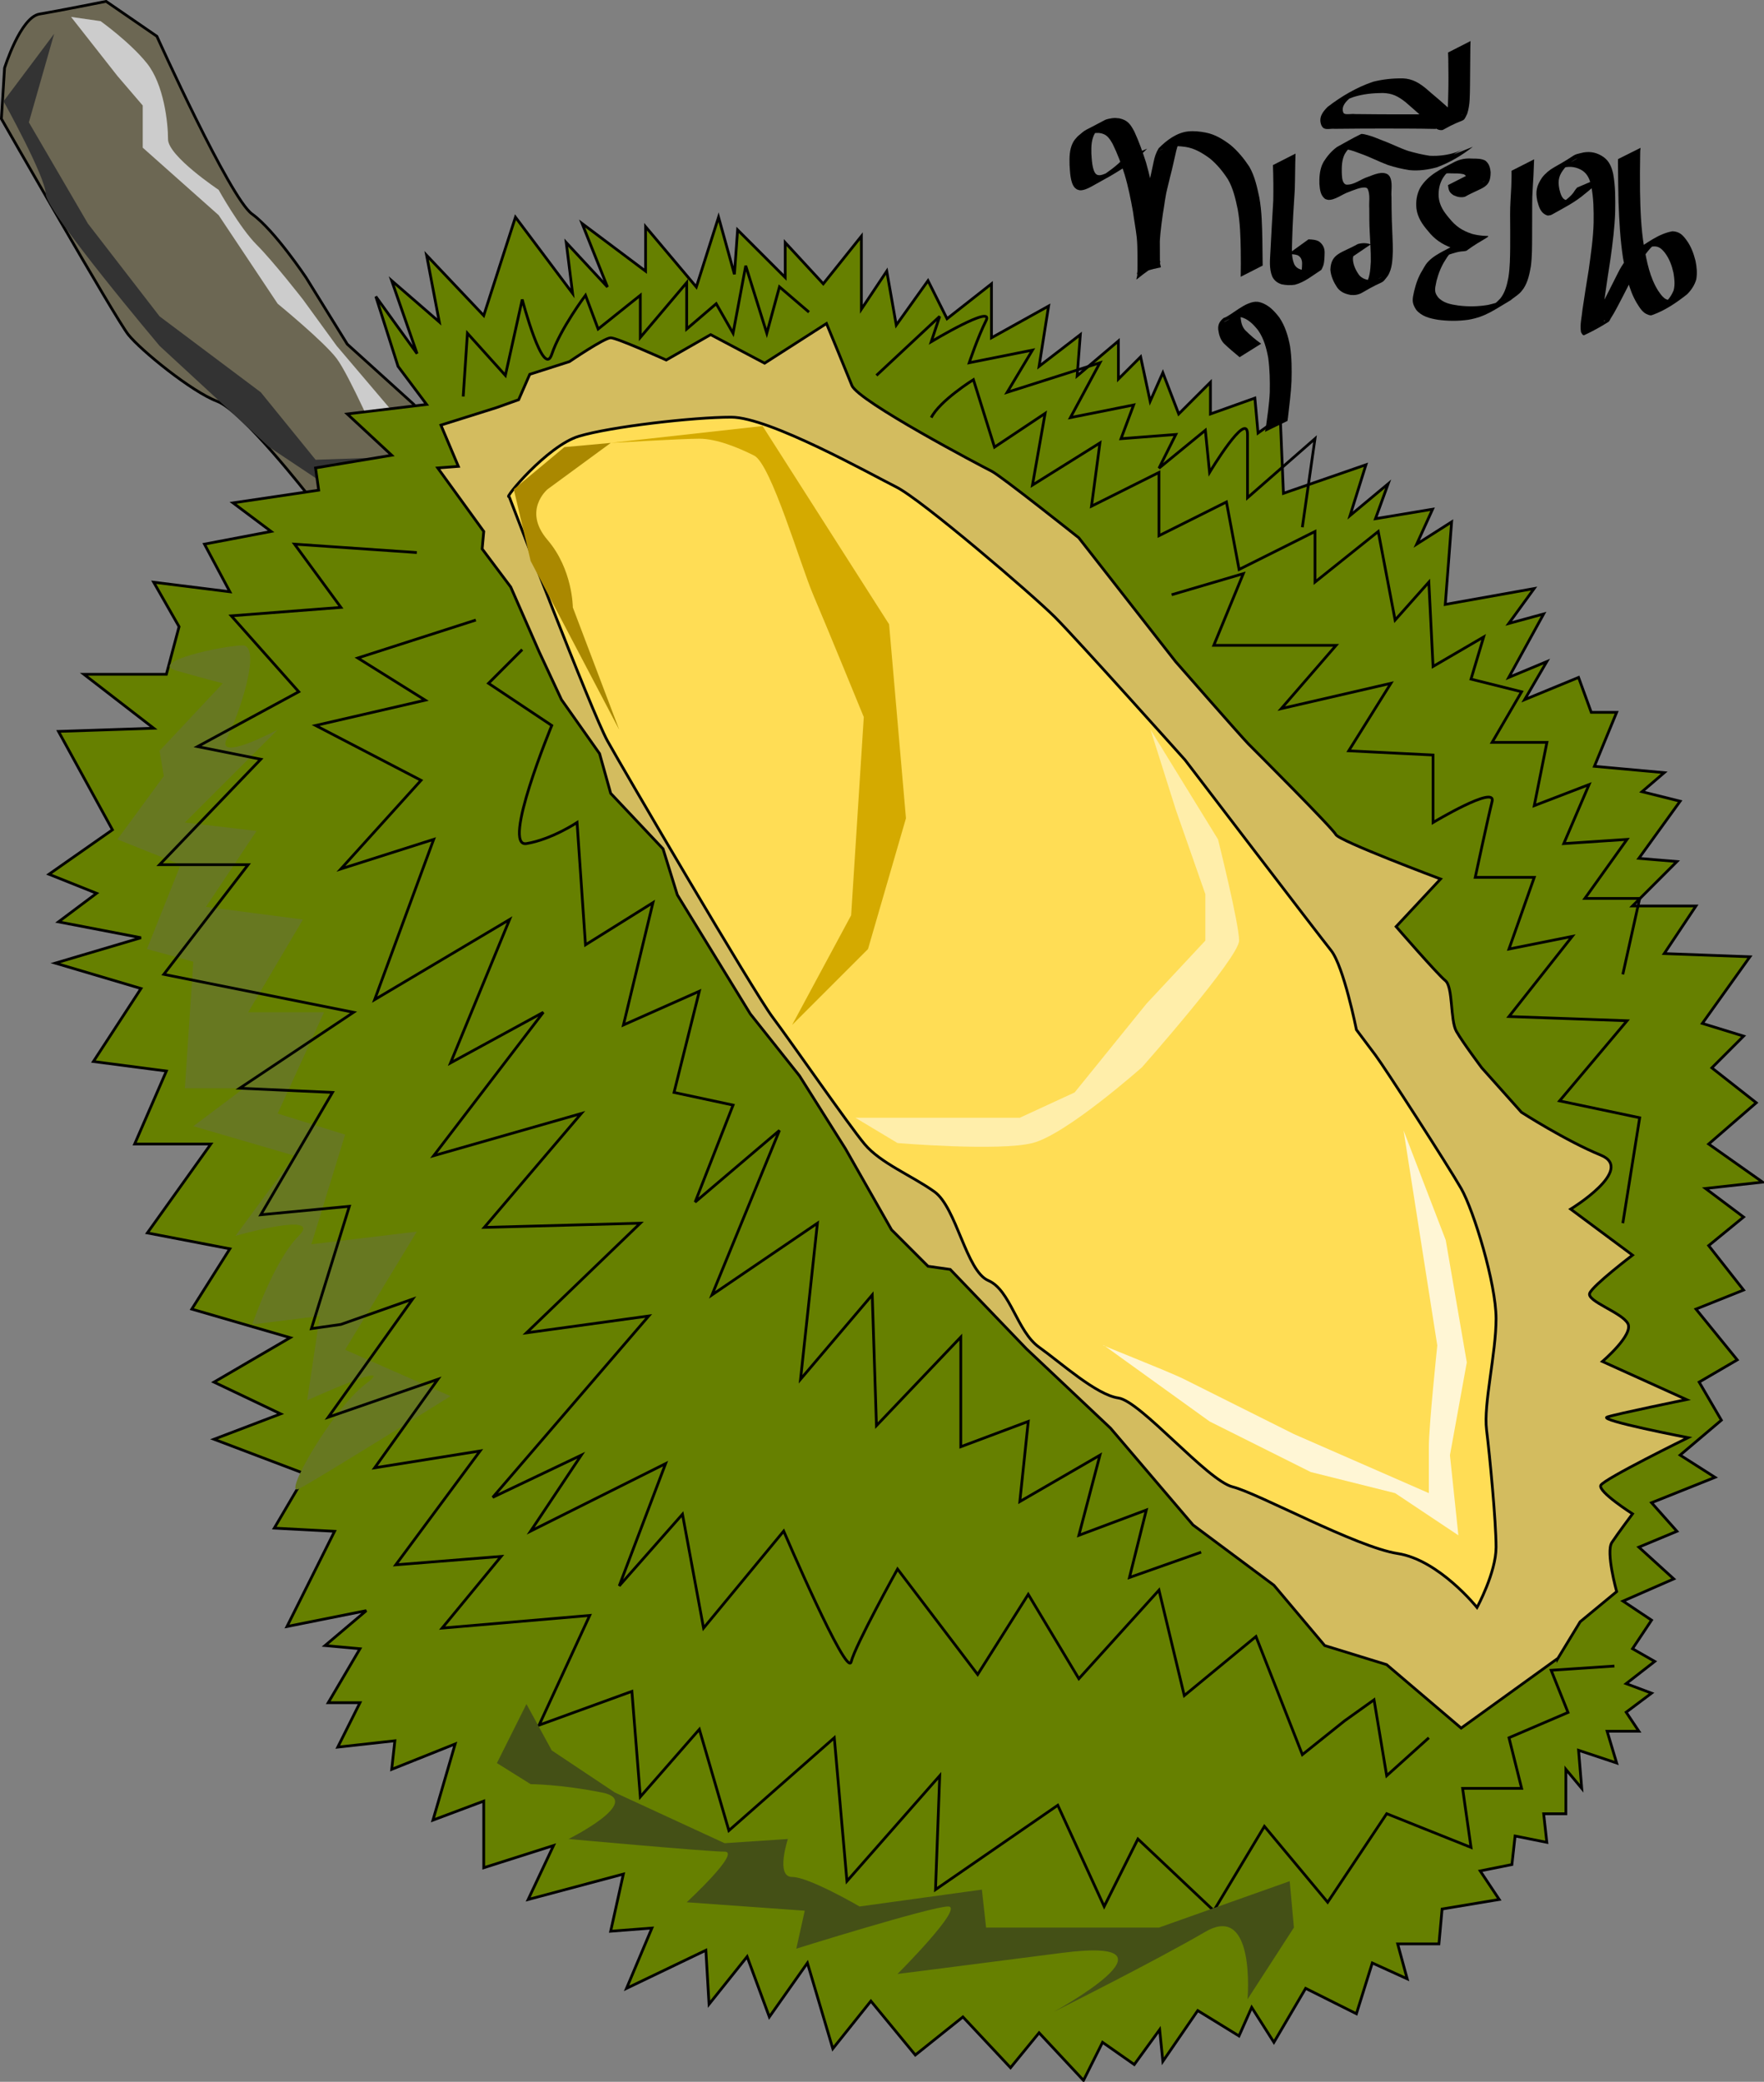 <?xml version="1.0" encoding="UTF-8"?>
<svg version="1.1" viewBox="0 0 644.55 760.5" xmlns="http://www.w3.org/2000/svg">
<rect x="0" y="0" width="644.55" height="760.5" fill="#808080" stroke="none"/>
<g transform="translate(-40.302 -18.474)">
<g transform="translate(-33.897 -132.51)">
<path d="m187.18 332.37s-24.35-31.308-33.627-34.786c-9.276-3.479-27.829-18.553-32.467-24.35-4.638-5.798-46.382-78.849-46.382-78.849l1.159-18.553s5.798-18.553 12.755-19.712c6.957-1.16 24.35-4.638 24.35-4.638l18.553 12.755s26.67 59.137 34.786 64.934c8.117 5.798 19.712 23.191 19.712 23.191l15.074 24.35 24.35 22.031 11.595 17.393-33.627 20.872-16.234-4.638z" fill="#6c6753" stroke="#000" stroke-width="1px"/>
<path d="m93.988 163.32-9.245 32.357 21.571 36.979 26.194 33.897 36.979 27.734 20.03 24.653s46.224-1.541 40.061-1.541c-6.163 0-29.275 15.408-29.275 15.408l-27.734-18.49-40.061-36.979s-41.601-49.305-41.601-55.469c0-6.163-15.408-33.897-15.408-33.897l18.49-24.653z" fill="#333"/>
<path d="m223.42 308.16-26.193-30.816-12.326-16.949s-10.786-13.867-16.949-20.03c-6.163-6.163-13.867-20.03-13.867-20.03s-18.49-12.326-18.49-18.49c0-6.163-1.541-20.03-7.704-27.734s-16.949-15.408-16.949-15.408l-10.786-1.541 16.949 21.571 9.245 10.786v15.408l27.734 24.653 21.571 32.357s16.949 13.867 21.571 20.03c4.622 6.163 15.408 30.816 15.408 30.816l10.786-4.622z" fill="#ccc"/>
<path d="m190.65 330.05s-31.308 4.638-31.308 4.638l13.915 10.436-24.35 4.638 9.276 17.393-27.829-3.479 9.276 16.234-4.638 17.393h-30.148l25.51 19.712-34.786 1.16 19.712 35.946-23.191 16.234 17.393 6.957-13.915 10.436 30.148 5.798-31.308 9.276 31.308 9.276-17.393 26.669 26.67 3.479-11.595 26.67h27.829l-23.191 32.467 30.148 5.798-13.915 22.031 35.946 10.436-27.829 16.234 24.35 11.595-24.35 9.276 33.627 12.755-11.595 19.712 22.031 1.159-17.393 34.786 28.989-5.798-15.074 12.755 12.755 1.159-11.595 19.712h11.595l-8.117 16.234 20.872-2.319-1.16 10.436 23.191-9.276-8.117 27.829 18.553-6.957v24.35l25.51-8.117-9.276 19.712 34.786-9.276-4.638 20.872 15.074-1.16-9.276 22.031 28.989-13.915 1.16 19.712 13.915-17.393 8.117 22.031 13.915-19.712 9.276 31.308 13.914-17.393 16.234 19.712 17.393-13.915 17.393 18.553 10.436-12.755 16.234 17.393 6.957-13.915 11.595 8.117 9.276-12.755 1.159 11.595 12.755-18.553 15.074 9.276 4.638-10.436 8.117 12.755 11.596-19.712 18.553 9.276 5.798-18.553 12.755 5.798-3.479-12.755h15.074l1.159-12.755 20.872-3.479-6.957-10.436 11.596-2.319 1.159-10.436 11.595 2.319-1.159-10.436h8.117v-16.234l5.798 6.957-1.159-13.915 13.914 4.638-3.479-11.595h11.595l-4.638-6.957 9.276-6.957-9.276-3.479 10.436-8.117-8.117-4.638 6.957-10.436-10.436-6.957 18.553-8.117-12.755-11.595 13.914-5.798-9.276-10.436 23.191-9.276-12.755-8.117 15.074-12.755-8.117-13.915 13.914-8.117-15.074-18.553 17.393-6.957-12.755-16.234 12.755-10.436-13.914-10.436 20.872-2.319-19.712-13.915 17.393-15.074-16.234-12.755 11.595-11.595s-15.074-4.638-15.074-4.638l17.393-24.35-31.308-1.16 11.596-17.393h-23.191l16.234-16.234-13.914-1.159 15.074-20.872-13.915-3.479 8.117-6.957-25.51-2.319 8.117-19.712h-9.276l-4.638-12.755-19.712 8.117 8.117-13.915-13.914 5.798 12.755-23.191s-12.755 3.479-12.755 3.479l9.276-12.755-32.467 5.798 2.319-30.148-12.755 8.117 5.798-12.755-20.872 3.479 4.638-12.755-13.914 11.595 5.798-18.553-30.148 10.436-1.16-27.829-8.117 5.798-1.159-12.755-16.234 5.798v-11.595l-11.596 11.595-5.798-15.074-4.638 10.436-3.479-16.234-8.117 8.117v-13.915l-15.074 12.755 1.16-15.074-15.074 11.595 3.479-22.031-20.872 11.595v-19.712l-16.234 12.755-6.957-13.915-11.595 16.234-3.479-19.712-9.276 13.915v-26.67l-13.915 17.393-13.915-15.074v12.755l-17.393-17.393-1.16 16.234-5.798-20.872-8.117 25.51-18.553-22.031v16.234l-23.191-17.393 9.276 23.191-15.074-16.234 2.319 18.553-20.872-27.829-11.595 35.946-20.872-22.031 4.638 24.35-17.393-15.074 9.276 26.669-15.074-20.872 8.117 25.51 10.436 13.915-28.989 3.479 16.234 15.074-27.829 4.638 1.159 8.117z" fill="#668000" stroke="#000" stroke-width="1px"/>
<path d="m643.46 756.76 8.117-13.335 13.335-11.016s-4.058-14.494-1.739-17.973c2.319-3.479 7.537-10.436 7.537-10.436s-12.755-8.117-11.595-10.436c1.159-2.319 31.887-17.393 31.887-17.393s-33.047-6.378-29.568-7.537c3.479-1.159 28.988-6.378 28.988-6.378l-30.728-13.915s11.595-9.856 9.276-13.915c-2.319-4.058-15.074-8.117-13.914-11.016 1.159-2.899 15.654-13.915 15.654-13.915l-22.611-16.813s23.771-14.494 11.016-19.712-28.989-15.654-28.989-15.654l-14.494-16.234s-6.957-9.276-9.276-13.335c-2.319-4.058-1.16-16.234-4.058-18.553-2.899-2.319-17.973-19.712-17.973-19.712l16.234-17.393s-37.105-13.915-38.265-16.234c-1.159-2.319-29.568-30.728-31.887-33.047-2.319-2.319-26.67-30.148-26.67-30.148l-35.366-45.222s-28.409-22.611-31.887-24.35c-3.479-1.739-48.701-25.51-51.02-31.308-2.319-5.798-9.276-22.611-9.276-22.611l-22.611 14.494-19.712-10.436-16.234 9.276s-17.973-8.117-20.292-8.117c-2.319 0-15.074 8.697-15.074 8.697l-14.494 4.638-4.058 9.276-8.117 2.899-20.292 6.378 6.378 15.074-7.537 0.58 16.813 23.191-0.58 6.378 10.436 13.915 10.436 23.771 8.117 17.393 13.915 19.712 4.058 14.494 19.132 20.292 5.218 16.813 26.67 43.483 17.973 22.611 16.813 26.669 16.813 29.568 13.335 13.335 8.117 1.159 27.829 28.989 30.728 28.989 30.148 35.366 29.568 22.031 18.553 22.031 22.611 6.957 27.249 23.191 35.366-25.51z" fill="#d3bc5f" stroke="#000" stroke-width="1px"/>
<path d="m260.23 332.37s30.148 78.849 35.946 89.285c5.798 10.436 53.339 91.604 60.296 100.88 6.957 9.276 27.829 39.424 33.627 46.382 5.798 6.957 17.393 11.595 25.51 17.393 8.117 5.798 11.595 28.989 19.712 32.467 8.117 3.479 10.436 18.553 18.553 24.35 8.117 5.798 20.872 17.393 28.989 18.553 8.117 1.159 32.467 30.148 41.744 32.467 9.276 2.319 45.222 22.031 60.296 24.35 15.074 2.319 28.989 19.712 28.989 19.712s6.957-12.755 6.957-22.031c0-9.276-2.319-33.627-3.479-42.903-1.159-9.276 3.479-27.829 3.479-40.584s-8.117-39.424-12.755-47.541c-4.638-8.117-27.829-44.063-31.308-48.701-3.479-4.638-6.957-9.276-6.957-9.276s-4.638-23.191-9.276-28.989c-4.638-5.798-53.339-69.573-53.339-69.573s-39.424-44.063-47.541-52.179c-8.117-8.117-48.701-42.903-57.977-47.541-9.276-4.638-46.382-25.51-60.296-25.51-13.915 0-44.063 3.479-55.658 6.957-11.595 3.479-27.829 23.191-25.51 22.031z" fill="#fd5" stroke="#000" stroke-width="1px"/>
<path d="m352.84 306.62 46.224 72.417 6.163 70.877-13.867 47.765-27.734 27.734 21.571-40.061 4.622-72.417s-13.867-33.897-18.49-44.683c-4.622-10.786-15.408-47.765-21.571-50.846-6.163-3.082-13.867-6.163-20.03-6.163-6.163 0-32.357 1.541-32.357 1.541l55.469-6.163z" fill="#d4aa00"/>
<path d="m297.37 312.78-23.112 16.949s-9.245 7.704 0 18.49 9.245 24.653 9.245 24.653l16.949 44.683-32.357-61.632-6.163-26.193 18.49-15.408 16.949-1.541z" fill="#a80"/>
<path d="m402.15 568.55s36.979 3.082 49.305 0 40.061-27.734 40.061-27.734 35.438-40.061 35.438-46.224c0-6.163-7.704-36.979-7.704-36.979l-24.653-40.061 9.245 29.275 10.786 30.816v16.949l-21.571 23.112-26.193 32.357-20.03 9.245h-60.091l15.408 9.245z" fill="#fea"/>
<path d="m477.65 642.51 38.52 27.734 36.979 18.49 30.816 7.704 23.112 15.408-3.082-29.275 6.163-33.897-7.704-44.683-15.408-40.061 12.326 78.58s-3.082 29.275-3.082 36.979v16.949l-49.305-21.571s-33.897-16.949-40.061-20.03c-6.163-3.082-33.897-13.867-29.275-12.326z" fill="#fff6d5"/>
<path d="m163.32 386.74c-7.704 0-35.438 6.163-24.653 9.245 10.786 3.082 16.949 4.622 16.949 4.622l-23.112 24.653 1.541 9.245-16.949 23.112 23.112 9.245-12.326 30.816 16.949 4.622-3.082 46.224h21.571l-18.49 13.867 36.979 10.786-21.571 29.275s32.357-9.245 23.112 0c-9.245 9.245-16.949 32.357-16.949 32.357l24.653-3.082-4.622 30.816s33.897-15.408 21.571-6.163-30.816 41.601-24.653 38.52c6.163-3.082 55.469-33.897 55.469-33.897l-38.52-16.949 26.193-43.142-38.52 4.622 12.326-40.061-24.653-7.704 16.949-36.979h-27.734l20.03-33.897-35.438-4.622 18.49-27.734-26.194-3.082 33.897-33.897s-23.112 12.326-18.49 3.082c4.622-9.245 12.326-32.357 6.163-33.897z" fill="#677821"/>
<path d="m226.5 352.84-44.683-3.082 16.949 23.112-40.061 3.082 24.653 27.734-36.979 20.03 23.112 4.622-36.979 38.52h32.357l-30.816 40.061 69.336 13.867-41.601 27.734 33.897 1.541s-26.194 44.683-26.194 44.683l32.357-3.082-13.867 44.683 10.786-1.541 26.194-9.245-30.816 43.142 40.061-13.867-23.112 32.357 38.52-6.163s-30.816 41.601-30.816 41.601l38.52-3.082-21.571 26.193 53.928-4.622-18.49 40.061 33.897-12.326 3.082 38.52 21.571-24.653 10.786 36.979 38.52-33.897s4.622 52.387 4.622 52.387l33.897-38.52-1.541 41.601 44.683-30.816 16.949 36.979 12.326-24.653 27.734 26.194 18.49-30.816 23.112 27.734 21.571-32.357 30.816 12.326-3.082-21.571h21.571l-4.622-18.49 21.571-9.245-6.163-15.408 23.112-1.541" fill="none" stroke="#000" stroke-width="1px"/>
<path d="m248.07 377.49-43.142 13.867 24.653 15.408-40.061 9.245 38.52 20.03-29.275 32.357 33.897-10.786-21.571 58.55 49.305-29.275-21.571 52.387 33.897-18.49-40.061 52.387 53.928-15.408-35.438 41.601 57.009-1.541-41.601 40.061 44.683-6.163-57.009 66.254 32.357-15.408-18.49 27.734 49.305-24.653-16.949 44.683 23.112-26.193 7.704 41.601 29.275-35.438s23.112 53.928 24.653 47.765c1.541-6.163 16.949-33.897 16.949-33.897l29.275 38.52 18.49-29.275 18.49 30.816 29.275-32.357 9.245 38.52 26.193-21.571 16.949 43.142 15.408-12.326 10.786-7.704 4.622 27.734 15.408-13.867" fill="none" stroke="#000" stroke-width="1px"/>
<path d="m265.02 388.28-12.326 12.326 23.112 15.408s-18.49 44.683-9.245 43.142c9.245-1.541 18.49-7.704 18.49-7.704l3.082 44.683 24.653-15.408-10.786 44.683 27.734-12.326-9.245 36.979 21.571 4.622-13.867 35.438 30.816-26.194-24.653 60.091 38.52-26.194-6.163 57.009 26.194-30.816 1.541 47.765 30.816-32.357v40.061l24.653-9.245-3.082 29.275 29.275-16.949-7.704 29.275 24.653-9.245-6.163 24.653 26.193-9.245" fill="none" stroke="#000" stroke-width="1px"/>
<path d="m243.45 295.83 1.541-23.112 13.867 15.408 6.163-27.734s7.704 29.275 10.786 20.03c3.082-9.245 12.326-21.571 12.326-21.571l4.622 12.326 15.408-12.326v15.408l16.949-20.03v16.949l10.786-9.245 6.163 10.786 4.622-24.653 7.704 24.653 4.622-16.949 10.786 9.245" fill="none" stroke="#000" stroke-width="1px"/>
<path d="m394.44 288.13 23.112-21.571-3.082 9.245s23.112-13.867 20.03-7.704c-3.082 6.163-6.163 15.408-6.163 15.408l23.112-4.622-9.245 15.408 33.897-10.786-10.786 20.03 23.112-4.622-4.622 12.326 20.03-1.541-6.163 12.326 16.949-13.867 1.541 15.408s13.867-23.112 13.867-13.867v23.112l24.653-21.571-4.622 32.357" fill="none" stroke="#000" stroke-width="1px"/>
<path d="m414.47 303.54c3.082-6.163 15.408-13.867 15.408-13.867l7.704 24.653 18.49-12.326-4.622 26.193 24.653-15.408-3.082 23.112 24.653-12.326v23.112l24.653-12.326 4.622 24.653 27.734-13.867v18.49l23.112-18.49 6.163 32.357 12.326-13.867 1.541 30.816 18.49-10.786-4.622 15.408 18.49 4.622-10.786 18.49h20.03l-4.622 23.112 20.03-7.704-9.245 21.571 23.112-1.541-15.408 21.571h20.03l-6.163 27.734" fill="none" stroke="#000" stroke-width="1px"/>
<path d="m502.3 368.25 26.193-7.704-10.786 26.193h44.683l-20.03 23.112 40.061-9.245-15.408 24.653 30.816 1.541v24.653s23.112-13.867 21.571-7.704c-1.541 6.163-6.163 27.734-6.163 27.734h21.571l-9.245 26.194 23.112-4.622-23.112 29.275 43.142 1.541-24.653 29.275 29.275 6.163-6.163 38.52" fill="none" stroke="#000" stroke-width="1px"/>
<path d="m546.98 855.14-16.949 26.194s3.082-35.438-15.408-24.653c-18.49 10.786-55.469 29.275-55.469 29.275s50.846-27.734 3.082-21.571c-47.765 6.163-60.091 7.704-60.091 7.704s24.653-24.653 18.49-24.653c-6.163 0-55.469 15.408-55.469 15.408l3.082-13.867-43.142-3.082s20.03-18.49 13.867-18.49c-6.163 0-57.009-4.622-57.009-4.622s27.734-13.867 12.326-16.949c-15.408-3.082-26.193-3.082-26.193-3.082l-12.326-7.704 10.786-21.571 9.245 16.949 23.112 15.408 40.061 18.49 23.112-1.541s-4.622 13.867 1.541 13.867 24.653 10.786 24.653 10.786l44.683-6.163 1.541 13.867h63.173l47.765-16.949 1.541 16.949z" fill="#445016"/>
</g>
<g transform="matrix(.407 0 0 .407 94.936 -85.511)">
<path transform="translate(40.302 18.474)" d="m855.32 370.5c-6.768 6.951-14.581 12.695-22.578 18.132-10.697 6.64-8.733 5.496-27.415 15.821-2.803 1.549-7.108 3.637-10.433 3.327-0.897-0.084-1.729-0.508-2.594-0.762-0.678-0.535-1.466-0.955-2.034-1.606-4.078-4.664-4.184-14.647-4.596-20.488-0.165-6.48-0.157-13.394 2.752-19.376 1.343-2.761 2.509-3.822 4.463-6.078 8.716-7.444 3.928-3.63 24.72-14.844 1.213-0.654 4.999-1.395 6.316-1.539 2.884-0.317 3.7-0.102 6.541 0.156 7.529 1.698 9.858 5.355 13.327 11.746 4.195 9.075 7.561 18.503 10.594 28.02 3.187 11.086 5.54 22.36 7.694 33.681 1.134 7.622 2.8 15.153 3.816 22.792 0.694 5.4 0.826 10.85 0.843 16.287-0.022 5.407 0.017 10.815 0.057 16.222 0.379 8.923 6.577 1.223-20.328 11.105-0.648 0.238 0.074-1.379 0.1-2.068 0.098-2.62 0.121-4.477 0.174-7.164-0.1-11.711 1.5-23.335 3.072-34.912 1.368-11.58 3.912-22.915 6.409-34.283 1.788-7.445 3.345-14.939 4.947-22.425 0.817-4.263 2.207-8.44 4.51-12.134 7.125-7.26 16.361-14.152 26.638-15.158 5.284-0.512 10.519 0.077 15.704 1.087 8.341 1.602 15.551 6.065 22.208 11.135 6.628 5.553 12.144 12.33 16.887 19.527 4.859 8.505 6.928 18.187 8.946 27.676 2.236 12.349 2.409 24.924 2.699 37.431 0.077 7.862 0.161 15.724 0.286 23.586l-19.723 10.05c0.123-7.9 0.194-15.801 0.037-23.702-0.208-12.346-0.526-24.762-2.731-36.944-1.967-9.209-4.013-18.601-8.776-26.832-4.551-7.015-9.893-13.611-16.422-18.889-6.567-4.738-13.531-8.991-21.693-10.203-5.177-0.685-10.44-1.156-15.615-0.166-7.364 2.196-18.215 10.163 15.9-9.795 3.493-2.043-6.647 3.827-3.401 2.212-2.931 3.012-4.157 7.388-5.188 11.362-1.841 7.505-3.27 15.114-5.29 22.58-1.206 5.235-2.65 10.442-3.737 15.701-0.815 3.94-1.376 8.268-1.992 12.233-0.327 2.102-0.673 4.2-1.01 6.301-1.567 11.406-3.211 22.885-2.78 34.431 0.053 2.566 0.077 4.473 0.177 6.984 0.026 0.654 0.652 1.604 0.103 1.96-27.053 17.575-20.714 18.525-20.311 9.603 0.062-5.418 0.134-10.837 0.062-16.255-0.08-5.365-0.107-10.74-0.675-16.082-0.891-7.66-2.336-15.243-3.368-22.884-1.999-11.27-4.231-22.485-7.529-33.464-2.903-9.384-6.402-18.591-10.73-27.417-3.156-5.446-5.425-9.002-12.16-9.819-3.232-0.067-6.137 0.117-9.241 1.14-0.979 0.323-3.739 1.704-2.871 1.149 34.2-21.86 18.419-11.181 13.473-7.809-1.745 1.695-3.588 3.285-4.889 5.385-3.41 5.505-3.558 12.289-3.404 18.535 0.357 4.583 0.584 15.021 4.137 18.466 0.411 0.399 0.99 0.575 1.486 0.862 0.684 0.066 1.367 0.254 2.052 0.199 6.608-0.53 26.962-13.908-5.079 4.959-1.473 0.867 2.945-1.736 4.417-2.603 7.828-5.127 15.576-10.533 21.984-17.417l21.064-8.725z"/>
<path transform="translate(40.302 18.474)" d="m938.35 557.62c-4.773-3.949-9.508-7.932-13.995-12.207-3.363-3.557-4.594-8.007-5.225-12.721-0.315-4.638 1.406-7.408 4.878-10.281 6.543-1.733 19.889-15.686 30.645-14.502 0.909 0.1 1.784 0.401 2.676 0.601 7.272 2.303 12.251 7.703 16.771 13.569 5.164 7.713 7.824 16.613 9.522 25.645 1.573 10.406 1.612 20.968 1.321 31.463-0.452 10.857-1.996 21.614-3.156 32.406l-0.462 3.222s-20.186 9.849-20.186 9.849l0.659-3.189c1.459-10.772 3.159-21.528 3.639-32.404 0.178-10.31 7e-3 -20.672-1.416-30.902-1.592-8.677-3.946-17.346-9.051-24.68-4.316-5.388-9.096-10.476-16.121-11.972-2.389-0.165-2.363-0.333-4.692 0.162-7.955 1.691-21.979 12.565 10.903-7.656-3.334 2.31-5.614 3.686-5.804 8.121 0.401 4.241 1.279 8.246 4.309 11.453 4.394 4.335 9.07 8.38 14.134 11.92l-19.352 12.101z"/>
<path transform="translate(40.302 18.474)" d="m988.55 374.87c-0.417 10.782-0.325 21.573-0.675 32.357-1.004 15.088-1.958 30.174-2.36 45.291-0.045 7.287-1.064 14.873 1.91 21.73 1.732 3.118 4.14 4.418 7.525 5.059 3.743 0.356 7.537 0.768 11.125-0.532 7.109-3.246 17.857-9.489-15.668 9.112-0.34 0.189 0.608-0.493 0.863-0.787 0.585-0.677 1.005-1.523 1.436-2.296 1.611-3.521 1.616-7.483 1.743-11.282 0.015-3.28-1.117-5.906-4.05-7.444-2.755-0.944-5.741-0.89-8.622-0.961l18.422-13.273c3.2 0.173 6.526 0.247 9.38 1.885 3.23 2.322 5.035 5.519 5.099 9.566-0.116 4.023-0.033 8.167-1.199 12.053-0.218 0.551-1.474 3.71-1.894 3.98-8.069 5.174-14.744 10.896-23.579 13.27-3.915 0.598-7.934 0.407-11.818-0.356-3.834-1.189-6.643-3.268-8.509-6.915-3.039-7.334-2.025-15.223-1.649-22.976 0.777-15.118 1.61-30.233 2.53-45.344 0.19-10.599 0.101-21.202-0.306-31.796l20.297-10.342z"/>
<path transform="translate(40.302 18.474)" d="m1037.2 469.18c-3.535-1.3-7.284-0.761-10.585 0.897 5.98-3.365 11.909-6.821 17.94-10.094 0.537-0.291-1.001 0.709-1.436 1.138-2.164 2.136-2.699 4.974-3.067 7.858-0.01 5.397 2.461 10.46 5.495 14.806 2.838 3.545 6.924 4.478 11.214 4.926 0.783-0.039 1.575 0.012 2.348-0.118 1.668-0.28 3.284-0.958 4.762-1.754 0.723-0.389 2.81-1.697 2.092-1.298-17.761 9.857-22.108 14.407-15.359 7.846 4.792-6.062 5.03-13.951 5.529-21.341 0.117-8.976-0.55-17.943-0.995-26.905-0.405-7.024-0.338-14.06-0.384-21.092-0.396-5.797 1.014-12.085-1.425-17.543-0.388-0.304-0.701-0.744-1.165-0.911-3.869-1.393-12.481 2.478-16.018 3.813-5.455 1.794-12.427 7.491-18.346 6.983-0.838-0.072-1.619-0.457-2.429-0.686-4.529-3.083-4.964-8.595-5.387-13.618-0.17-5.591 0.219-11.491 2.276-16.765 0.453-1.161 1.103-2.235 1.655-3.353 3.176-4.966 7.082-9.586 11.887-13.041 7.211-3.872 14.23-8.127 21.634-11.617 0.925-0.436 5.375 0.806 5.914 0.953 4.218 1.15 8.231 2.798 12.282 4.421 8.225 2.981 15.985 7.075 24.278 9.857 6.306 1.795 12.676 3.336 19.162 4.296 8.031 0.394 16.264-0.642 23.874-3.249 1.124-0.483 2.267-0.924 3.372-1.449 1.024-0.487 2.006-1.057 3.009-1.586-5.528 3.156-11.016 6.381-16.583 9.467-1.435 0.796 2.695-1.876 3.999-2.873l21.029-8.401c-9.829 7.711-20.748 14.221-32.499 18.5-7.936 2.136-16.298 3.324-24.509 2.47-6.571-1.049-13.073-2.541-19.392-4.646-8.176-3.04-15.91-7.138-24.151-10.028-4.005-1.521-8.03-3.136-12.272-3.89-9.108-1.618-17.95 6.882 12.01-10.429-5.207 2.798-9.121 7.42-12.602 12.111-0.623 0.984-1.369 1.901-1.869 2.953-2.304 4.849-2.524 10.632-2.427 15.885 0.186 3.055 0.029 8.02 2.542 10.305 0.383 0.348 0.906 0.502 1.359 0.752 7.073 0.542 13.149-4.99 19.649-6.979 5.004-1.805 12.752-5.583 17.913-2.072 0.639 0.435 1.044 1.142 1.566 1.713 0.326 0.759 0.749 1.484 0.977 2.279 1.497 5.22 0.193 10.898 0.622 16.213 0.01 7.014 0.143 14.028 0.308 21.04 0.279 9.061 0.878 18.111 0.938 27.179-0.377 7.673-0.363 15.796-4.545 22.528-6.733 8.794-1.329 2.312-23.043 15.095-3.044 1.792-6.616 2.383-10.093 2.055-4.812-0.799-9.157-2.487-12.178-6.544-3.256-4.784-5.824-10.333-6.242-16.161 0.609-14.837 10.093-14.817 24.686-23.036 3.878-1.079 7.788-1.068 11.613 0.295l-18.932 12.845z"/>
<path transform="translate(40.302 18.474)" d="m1114.4 352.75c-8.758-0.239-17.522-0.258-26.283-0.31-13.772-0.063-27.544-0.07-41.317 0.01-7.801 0.063-15.601 0.166-23.402 0.202-3.06-0.435-7.748 1.303-10.283-1.141-0.529-0.51-0.843-1.205-1.265-1.807-2.852-6.96 0.7-11.929 5.508-16.749 12.286-9.45 26.016-17.557 40.737-22.542 8.737-2.25 17.812-3.171 26.822-3.05 8.657 0.354 14.72 4.093 21.198 9.467 5.149 4.611 10.586 8.888 15.706 13.534 3.55 3.064 6.8 6.416 10.686 9.069 1.596 1.064 3.238 1.708 5.102 0.904 0.462-0.199 1.715-1.049 1.275-0.805-18.71 10.352-22.965 15.488-17.001 8.751 3.725-7.548 3.41-16.549 3.728-24.784 0.345-11.304 0.261-22.615 0.077-33.921-0.126-3.984-0.049-2.179-0.211-5.415l20.197-10.3c-0.136 3.373-0.071 1.501-0.177 5.618-0.147 11.37-0.191 22.74-0.295 34.11-0.181 8.503 0.147 17.414-2.539 25.573-4.423 9.205-0.8 2.625-21.751 14.394-0.778 0.437-2.708 0.224-3.471 0.024-1.846-0.483-2.397-1.001-4.018-2.007-3.849-2.829-7.336-6.062-10.811-9.33-4.989-4.665-10.207-9.075-15.328-13.593-6.707-5.225-11.757-7.921-20.446-8.166-8.863 0.032-17.794 0.932-26.277 3.614-3.991 1.515-4.101 1.455-7.929 3.309-1.235 0.598-4.838 2.592-3.663 1.882 29.792-18.009 15.324-9.249 9.079-4.786-3.983 3.241-8.779 7.968-6.601 13.583 0.232 0.278 0.392 0.637 0.696 0.834 1.895 1.227 7.258 0.03 9.502 0.473 7.616 0.036 15.231 0.139 22.846 0.202 13.763 0.081 27.526 0.072 41.288 0.01 9.046-0.054 18.094-0.077 27.138-0.31l-18.519 13.455z"/>
<path transform="translate(40.302 18.474)" d="m1145.8 392.78c0.197 3.936 0.177 5.547 3.963 7.173 3.126 0.988 6.152 1.539 8.773-0.722-6.133 3.525-12.241 7.093-18.398 10.576-0.599 0.339 1.024-0.244 1.981-1.968 1.015-1.828 1.185-3.868 1.345-5.899-0.184-3.347-0.627-6.815-3.813-8.505-3.691-0.921-7.553-0.777-11.33-0.796-5.239-0.494-9.8 1.002-14.232 3.687 32.304-19.045 16.836-10.711 10.758-4.521-2.198 2.239-2.077 2.284-3.885 4.839-3.185 5.215-4.246 11.016-3.925 17.035 0.739 7.882 4.577 13.415 9.558 19.256 5.838 7.293 11.631 11.121 20.422 14.004 3.237 0.892 6.558 1.386 9.896 1.692 1.169 0.107 2.839-0.01 4.019 0.344-6.537 4.444-12.954 9.07-19.611 13.331-0.239 0.153-3.853 0.385-3.914 0.392-2.996 0.358-5.79 1.169-8.659 2.065-4.976 1.563-9.889 3.397-14.401 6.033 32.94-18.786 17.53-11.678 12.038-5.212-1.566 1.844-2.029 2.745-3.339 4.818-3.724 5.699-6.15 11.995-7.884 18.542-0.553 3.465-1.968 7.238-0.938 10.763 0.484 1.658 1.222 2.547 2.156 3.977 4.67 5.346 11.441 6.551 18.127 7.526 9.029 1.19 18.021 0.998 26.977-0.523 4.793-1.188 9.755-2.369 14.222-4.553 0.787-0.385 3.037-1.749 2.275-1.317-5.813 3.3-11.619 6.612-17.429 9.918 4.279-2.942 8.467-6.023 11.935-9.904 4.287-5.417 5.89-12.181 7.185-18.822 1.405-8.885 1.464-17.913 1.581-26.886 0.064-9.757 0.014-19.515-0.066-29.272-0.08-8.405 0.656-16.791 1.036-25.183 0.141-4.782 0.349-9.568 0.226-14.352l20.287-10.294c-0.28 4.865-0.27 9.743-0.579 14.608-0.412 8.372-1.185 16.735-1.154 25.121-0.046 9.789-0.034 19.578-0.068 29.367-0.046 9.039 0.047 18.124-1.149 27.102-1.199 6.865-2.663 13.878-6.55 19.788-1.29 1.682-2.083 2.867-3.642 4.312-2.45 2.272-5.415 3.999-7.944 6.177-14.762 8.635-22.352 14.84-37.939 17.524-9.117 1.276-18.28 1.248-27.414-9e-3 -7.304-1.222-14.48-2.969-19.436-8.921-4.142-6.396-3.491-9.193-1.907-16.473 1.611-6.692 3.804-13.253 7.529-19.099 0.841-1.486 2.062-3.745 3.069-5.156 6.155-8.625 18.579-12.934 26.426-17.767 4.659-2.339 9.574-4.122 14.583-5.558 3.808-1.018 7.58-1.708 11.504-2.103 9.512-0.958-1.532 2.331-16.099 13.162-4.517-0.637-9.084-1.195-13.437-2.66-8.69-3.273-15.164-7.676-20.993-15.017-5.17-5.963-9.493-12.332-10.461-20.377-0.625-6.397 0.305-12.612 3.307-18.37 7.14-11.846 19.068-17.057 31.332-23.522 4.791-2.245 9.624-3.239 14.938-2.803 4.116 0.048 8.463-0.141 12.226 1.777 3.438 2.656 4.466 6.38 4.815 10.612-0.084 14.477-7.294 13.004-22.938 21.821-3.396 1.035-6.816 0.292-10.017-1.126-4.249-2.528-4.702-4.576-5.331-9.258l20.396-10.392z"/>
<path transform="translate(40.302 18.474)" d="m1262.4 396.38c-2.817 3.154-5.122 6.726-8.162 9.687-1.533 1.492-4.135 3.515-5.786 4.842-8.917 7.682-18.909 12.618-29.372 18.506-1.655 0.932-2.331 0.862-4.123 1.108-6.215-1.829-7.828-7.412-9.344-13.083-1.823-8.545-0.613-13.754 4.208-20.943 2.918-3.791 6.673-6.951 10.848-9.291 23.008-12.895 14.378-10.528 26.301-13.322 6.636-1.217 12.709 0.272 18.156 4.122 5.144 3.712 7.236 9.062 8.593 15.025 2.035 11.175 1.957 22.546 1.794 33.856-0.422 14.216-2.271 28.323-4.198 42.396-1.88 11.848-3.659 23.707-5.307 35.589-0.451 6.458-2.211 13.102-1.138 19.576 0.218 0.309 0.278 0.9 0.655 0.926 0.376 0.026 1.107-0.999 0.771-0.828-6.082 3.101-11.864 6.793-18.066 9.645-1.118 0.514 1.868-1.618 2.66-2.56 2.235-2.658 4.7-6.992 6.42-9.801 7.513-13.064 13.947-26.701 20.828-40.1 3.711-7.524 8.726-14.219 15.045-19.72 10.719-6.69 21.098-15.178 33.726-17.4 6.196 0.24 9.206 3.207 12.684 8.029 4.052 5.498 6.343 11.855 8.016 18.405 1.151 5.528 1.696 11.143 0.699 16.716-1.448 5.157-4.412 9.587-8.154 13.348-9.332 7.42-19.739 14.512-30.918 18.501-0.606 0.155-1.193 0.479-1.819 0.466-0.787-0.016-1.548-0.308-2.297-0.55-4.95-1.6-7.521-6.225-10.138-10.362-7.447-12.397-9.891-26.647-12.444-40.653-2.542-16.631-3.418-33.445-4.03-50.238-0.301-10.766-0.323-21.536-0.443-32.305-0.054-4.324-0.083-2.272 0.055-6.158l20.181-10.1c-0.42 3.825-0.276 1.78-0.362 6.14-0.184 10.839-0.264 21.682-0.124 32.522 0.279 16.739 0.898 33.525 3.618 50.076 2.538 13.642 5.171 27.593 12.67 39.522 3.085 4.446 6.833 10.277 12.984 7.584 7.883-3.658 2.193-1.084-15.769 9.396-0.667 0.389 1.352-0.747 2.005-1.158 1.37-0.86 2.711-1.766 4.029-2.704 0.636-0.453 1.242-0.949 1.863-1.423 3.963-3.238 6.88-7.329 8.787-12.098 1.36-5.211 0.698-10.572-0.201-15.833-1.416-6.317-3.602-12.393-7.527-17.629-3.182-4.068-5.977-6.532-11.406-5.785-1.939 0.508-2.372 0.559-4.244 1.299-0.763 0.302-2.957 1.411-2.256 0.985 31.092-18.92 18.772-10.652 11.701-6.969-6.804 4.956-12 11.748-15.981 19.12-7.159 13.306-13.76 26.891-20.872 40.221-2.898 5.263-2.795 5.301-5.735 9.908-0.674 1.057-1.024 2.462-2.084 3.13-6.964 4.386-14.192 8.399-21.672 11.832-1.376 0.632-2.592-2.209-2.905-2.754-1.173-6.807 0.79-13.699 1.386-20.483 1.763-11.922 3.636-23.825 5.598-35.716 1.909-14.006 4.014-28.016 4.359-42.176 0.109-11.052 0.028-22.177-2.238-33.049-1.176-5.427-3.032-10.232-7.8-13.499-5.152-3.22-10.961-4.215-16.9-2.65-9.439 3.016-3.401 1.373 12.316-8.332 1.059-0.654-2.249 1.078-3.299 1.747-2.88 1.834-5.647 4.12-7.869 6.702-5.265 6.296-6.609 10.995-4.995 19.086 1.046 4.088 2.363 10.261 7.661 10.026 7.04-2.405 18.504-9.946-13.444 8.431-0.856 0.492 1.687-1.028 2.5-1.588 2.218-1.528 3.507-2.645 5.622-4.359 2.899-2.324 5.994-4.401 8.507-7.163 2.58-2.837 1.738-2.296 3.832-5.129 0.406-0.549 0.873-1.05 1.309-1.575l21.036-8.988z"/>
</g>
</g>
</svg>
